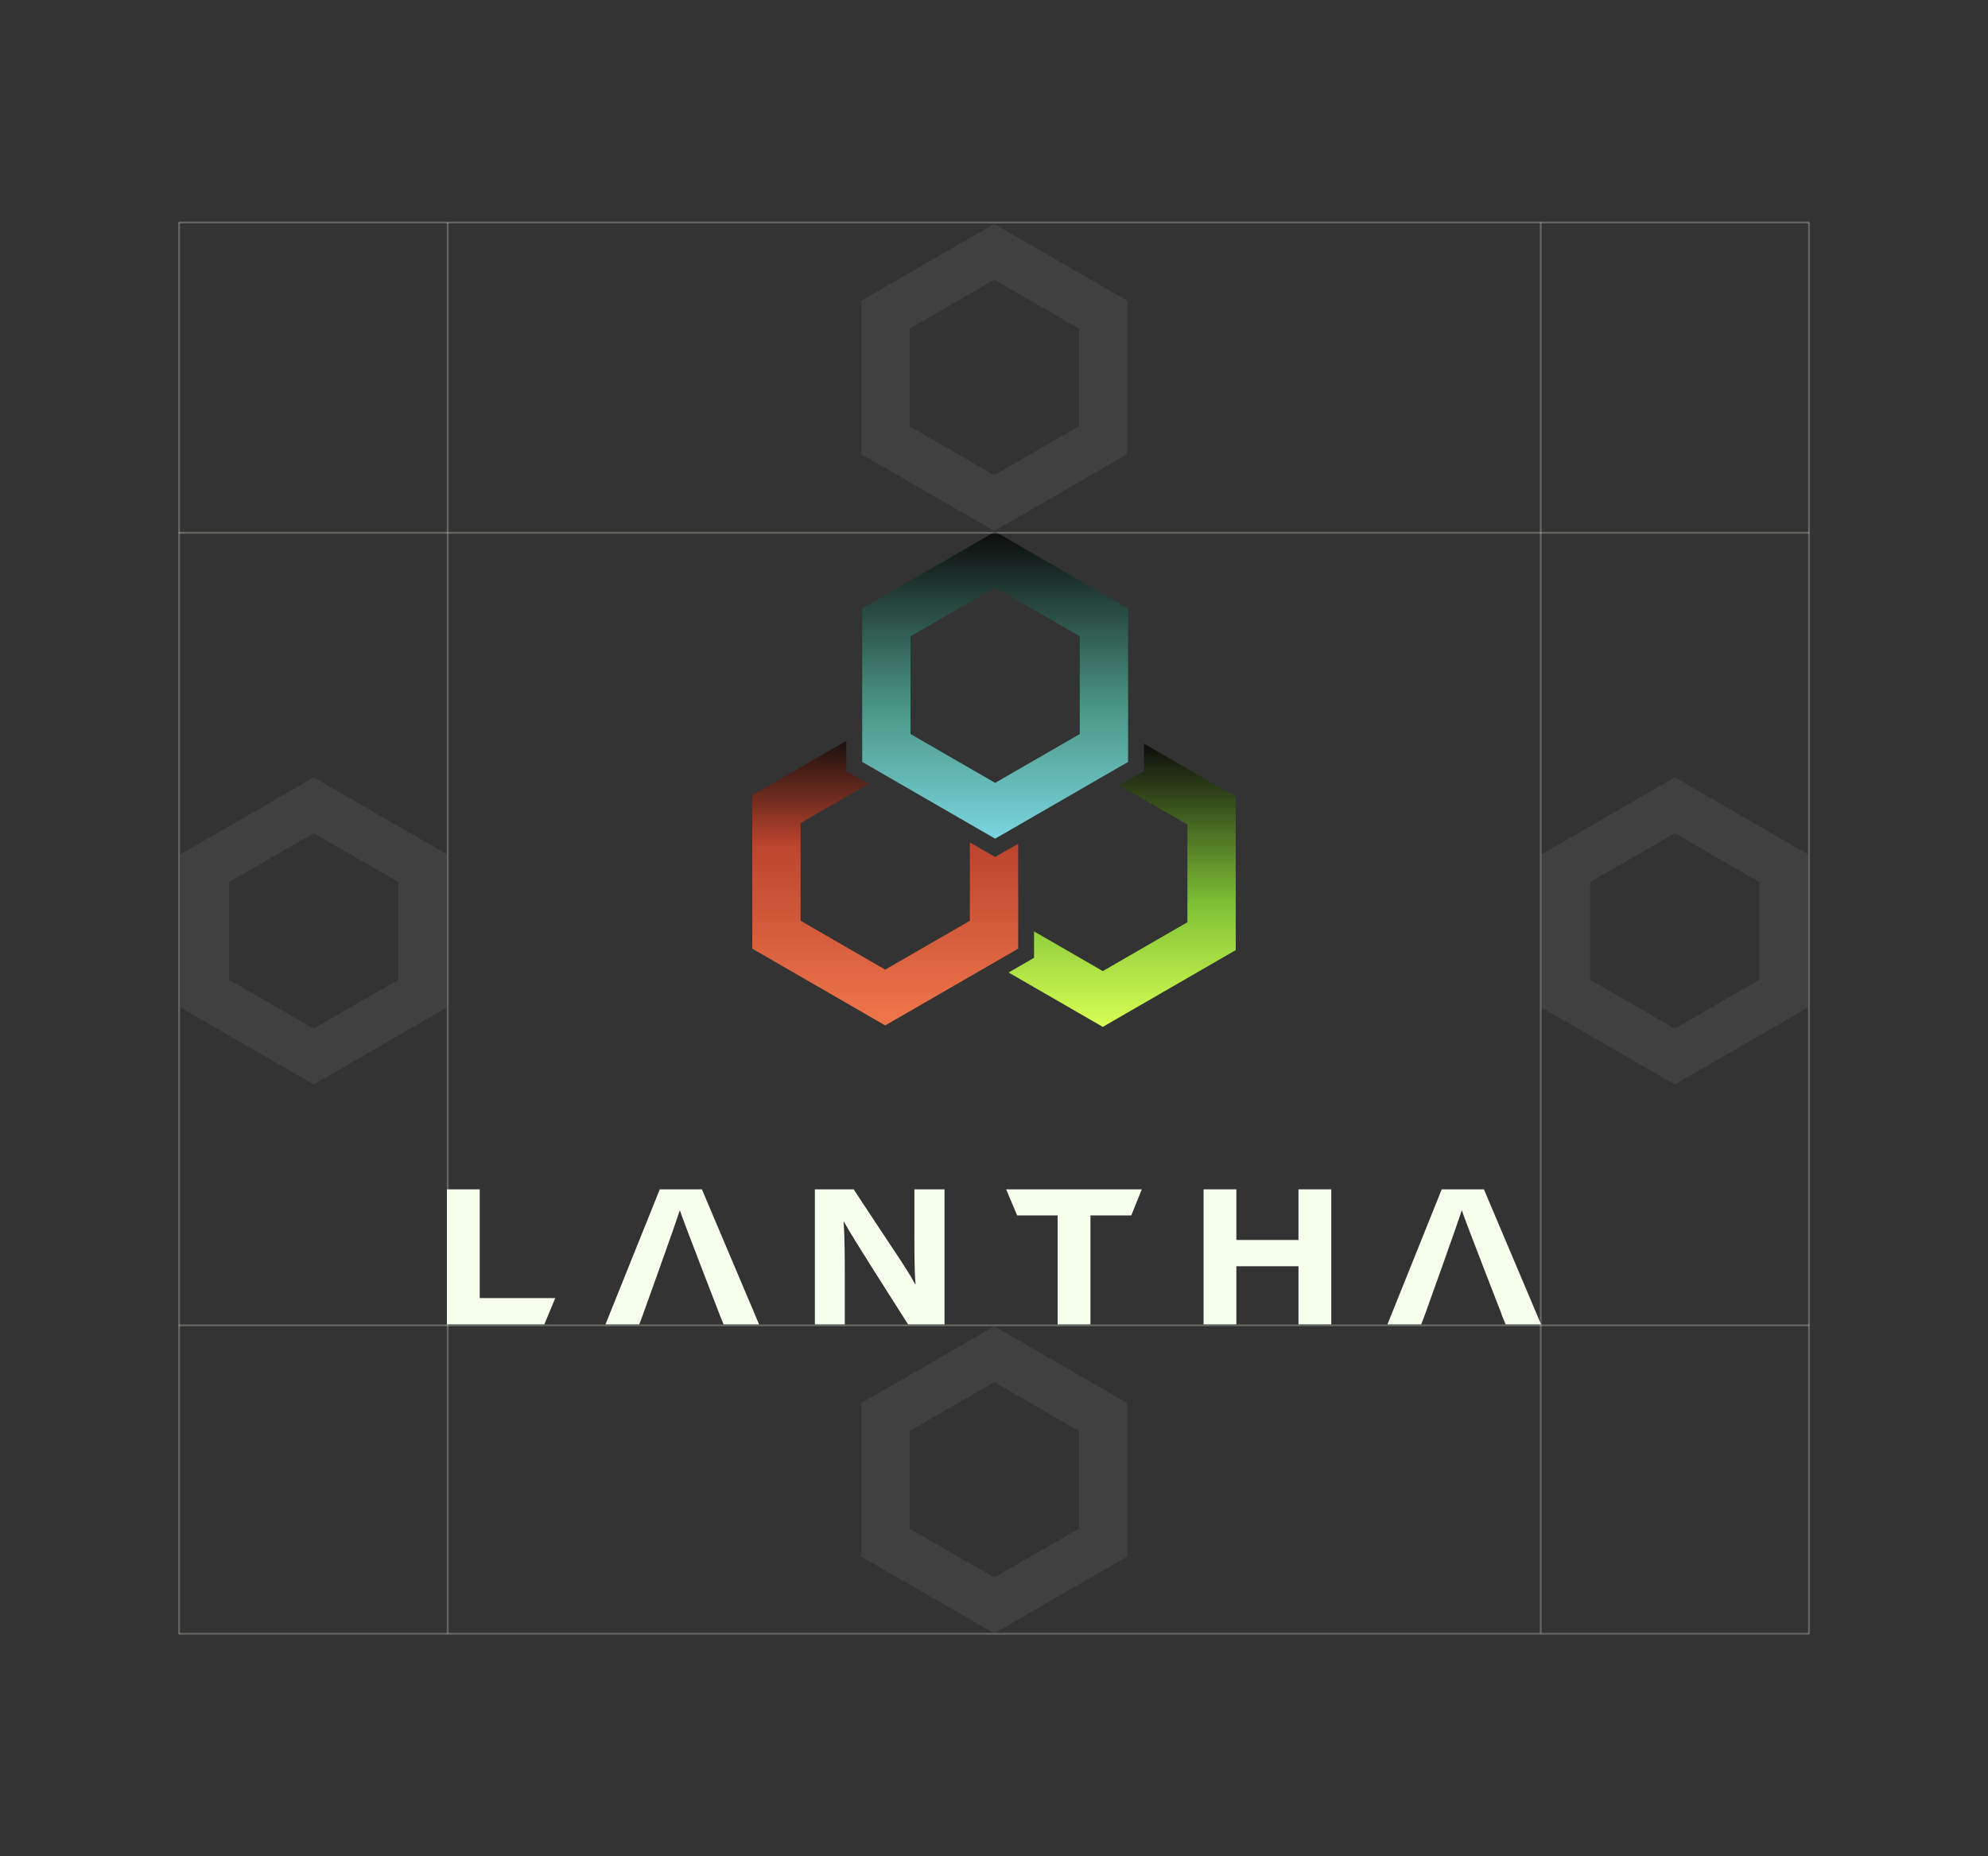 <?xml version="1.0" encoding="UTF-8"?><svg id="Layer_1" xmlns="http://www.w3.org/2000/svg" xmlns:xlink="http://www.w3.org/1999/xlink" viewBox="0 0 1080 1008.29"><rect x="0" y="0" width="1080" height="1008.29" fill="#333333" stroke="none"/><defs><style>.cls-1{fill:url(#linear-gradient-3);}.cls-2{fill:url(#linear-gradient-2);}.cls-3{fill:none;stroke:#f6ffec;stroke-miterlimit:10;}.cls-3,.cls-4,.cls-5{opacity:.25;}.cls-6{fill:url(#linear-gradient);}.cls-7,.cls-5{fill:#f6ffec;}</style><linearGradient id="linear-gradient" x1="540.62" y1="455.62" x2="540.62" y2="288.82" gradientUnits="userSpaceOnUse"><stop offset="0" stop-color="#7ad5de"/><stop offset=".44" stop-color="#499481"/><stop offset="1" stop-color="#0c0c0c"/></linearGradient><linearGradient id="linear-gradient-2" x1="609.63" y1="557.86" x2="609.63" y2="403.98" gradientUnits="userSpaceOnUse"><stop offset="0" stop-color="#d8ff54"/><stop offset=".43" stop-color="#7fc235"/><stop offset="1" stop-color="#0c0c0c"/></linearGradient><linearGradient id="linear-gradient-3" x1="480.9" y1="550.1" x2="480.9" y2="395.5" gradientUnits="userSpaceOnUse"><stop offset="0" stop-color="#ed7349"/><stop offset=".59" stop-color="#bb442d"/><stop offset=".77" stop-color="#68291d"/><stop offset=".93" stop-color="#261410"/><stop offset="1" stop-color="#0c0c0c"/></linearGradient></defs><path class="cls-6" d="M471.69,328.62l-3.29,1.89v83.41l72.22,41.7,68.93-39.8,3.29-1.89v-83.41l-72.22-41.7-68.93,39.8ZM586.59,398.76l-45.97,26.54-45.98-26.54v-53.09l45.98-26.54,45.97,26.54v53.09Z"/><polygon class="cls-2" points="621.46 403.98 621.46 413.92 621.46 418.92 617.13 421.4 613.86 423.28 608.13 426.59 645.07 447.92 645.07 501.01 599.1 527.55 561.75 505.99 561.75 515.37 561.75 520.35 557.44 522.83 547.93 528.32 599.1 557.86 671.32 516.16 671.32 432.77 621.46 403.98"/><polygon class="cls-1" points="544.93 463.08 540.62 465.57 536.31 463.08 526.88 457.64 526.88 500.21 480.9 526.76 434.93 500.21 434.93 447.13 471.8 425.84 464.08 421.38 459.77 418.89 459.77 413.92 459.77 402.47 408.68 431.97 408.68 515.37 480.9 557.07 553.13 515.37 553.13 458.35 544.93 463.08"/><path class="cls-7" d="M358.42,646.12l-29.48,73.35h18.34l1.88-4.93h-.01s18.55-51.54,20.11-56.95h.1c1.76,5.48,21.66,56.75,21.66,56.75h-.03s2.12,5.14,2.12,5.14h19.27l-31.05-73.35h-22.92Z"/><polygon class="cls-7" points="260.61 646.12 242.8 646.12 242.8 719.47 295.73 719.47 301.66 705.19 260.61 705.19 260.61 646.12"/><path class="cls-7" d="M774.25,713.79s18.26-50.81,19.82-56.21h.1c1.76,5.47,21.72,56.7,21.72,56.7h-.1s2.14,5.19,2.14,5.19h19.27l-31.05-73.35h-22.92l-29.48,73.35h18.34l2.16-5.68Z"/><polygon class="cls-7" points="705.41 673.63 671.66 673.63 671.66 646.12 653.84 646.12 653.84 719.47 671.66 719.47 671.66 687.9 705.41 687.9 705.41 719.47 723.23 719.47 723.23 646.12 705.41 646.12 705.41 673.63"/><polygon class="cls-7" points="620.29 646.12 546.58 646.12 552.58 660.29 574.57 660.29 574.57 719.47 592.39 719.47 592.39 660.29 614.59 660.29 620.29 646.12"/><path class="cls-7" d="M496.76,664.25c0,12.09-.1,25.73.63,33.44h-.21c-4.58-8.65-12.81-20.11-33.44-51.57h-21.05v73.35h16.25v-23.23c0-13.02,0-23.55-.63-32.51h.21c4.38,8.33,27.92,44.8,34.8,55.74h19.8v-73.35h-16.36v18.13Z"/><g class="cls-4"><path class="cls-5" d="M471.19,161.45l-3.29,1.89v83.41l72.22,41.7,68.93-39.8,3.29-1.89v-83.41l-72.22-41.7-68.93,39.8ZM586.1,231.59l-45.97,26.54-45.98-26.54v-53.09l45.98-26.54,45.97,26.54v53.09Z"/><path class="cls-5" d="M471.19,760.33l-3.29,1.89v83.41l72.22,41.7,68.93-39.8,3.29-1.89v-83.41l-72.22-41.7-68.93,39.8ZM586.1,830.47l-45.97,26.54-45.98-26.54v-53.09l45.98-26.54,45.97,26.54v53.09Z"/></g><g class="cls-4"><path class="cls-5" d="M101.49,462.13l-3.29,1.89v83.41l72.22,41.7,68.93-39.8,3.29-1.89v-83.41l-72.22-41.7-68.93,39.8ZM216.39,532.27l-45.97,26.54-45.98-26.54v-53.09l45.98-26.54,45.97,26.54v53.09Z"/><path class="cls-5" d="M840.9,462.13l-3.29,1.89v83.41l72.22,41.7,68.93-39.8,3.29-1.89v-83.41l-72.22-41.7-68.93,39.8ZM955.8,532.27l-45.97,26.54-45.98-26.54v-53.09l45.98-26.54,45.97,26.54v53.09Z"/></g><line class="cls-3" x1="97.09" y1="719.99" x2="982.91" y2="719.99"/><line class="cls-3" x1="97.09" y1="289.44" x2="982.91" y2="289.44"/><line class="cls-3" x1="97.09" y1="120.87" x2="982.91" y2="120.87"/><line class="cls-3" x1="97.09" y1="887.56" x2="982.91" y2="887.56"/><line class="cls-3" x1="243.2" y1="120.93" x2="243.2" y2="887.49"/><line class="cls-3" x1="97.3" y1="120.93" x2="97.3" y2="887.49"/><line class="cls-3" x1="982.74" y1="120.93" x2="982.74" y2="887.49"/><line class="cls-3" x1="837.02" y1="120.8" x2="837.02" y2="887.35"/></svg>